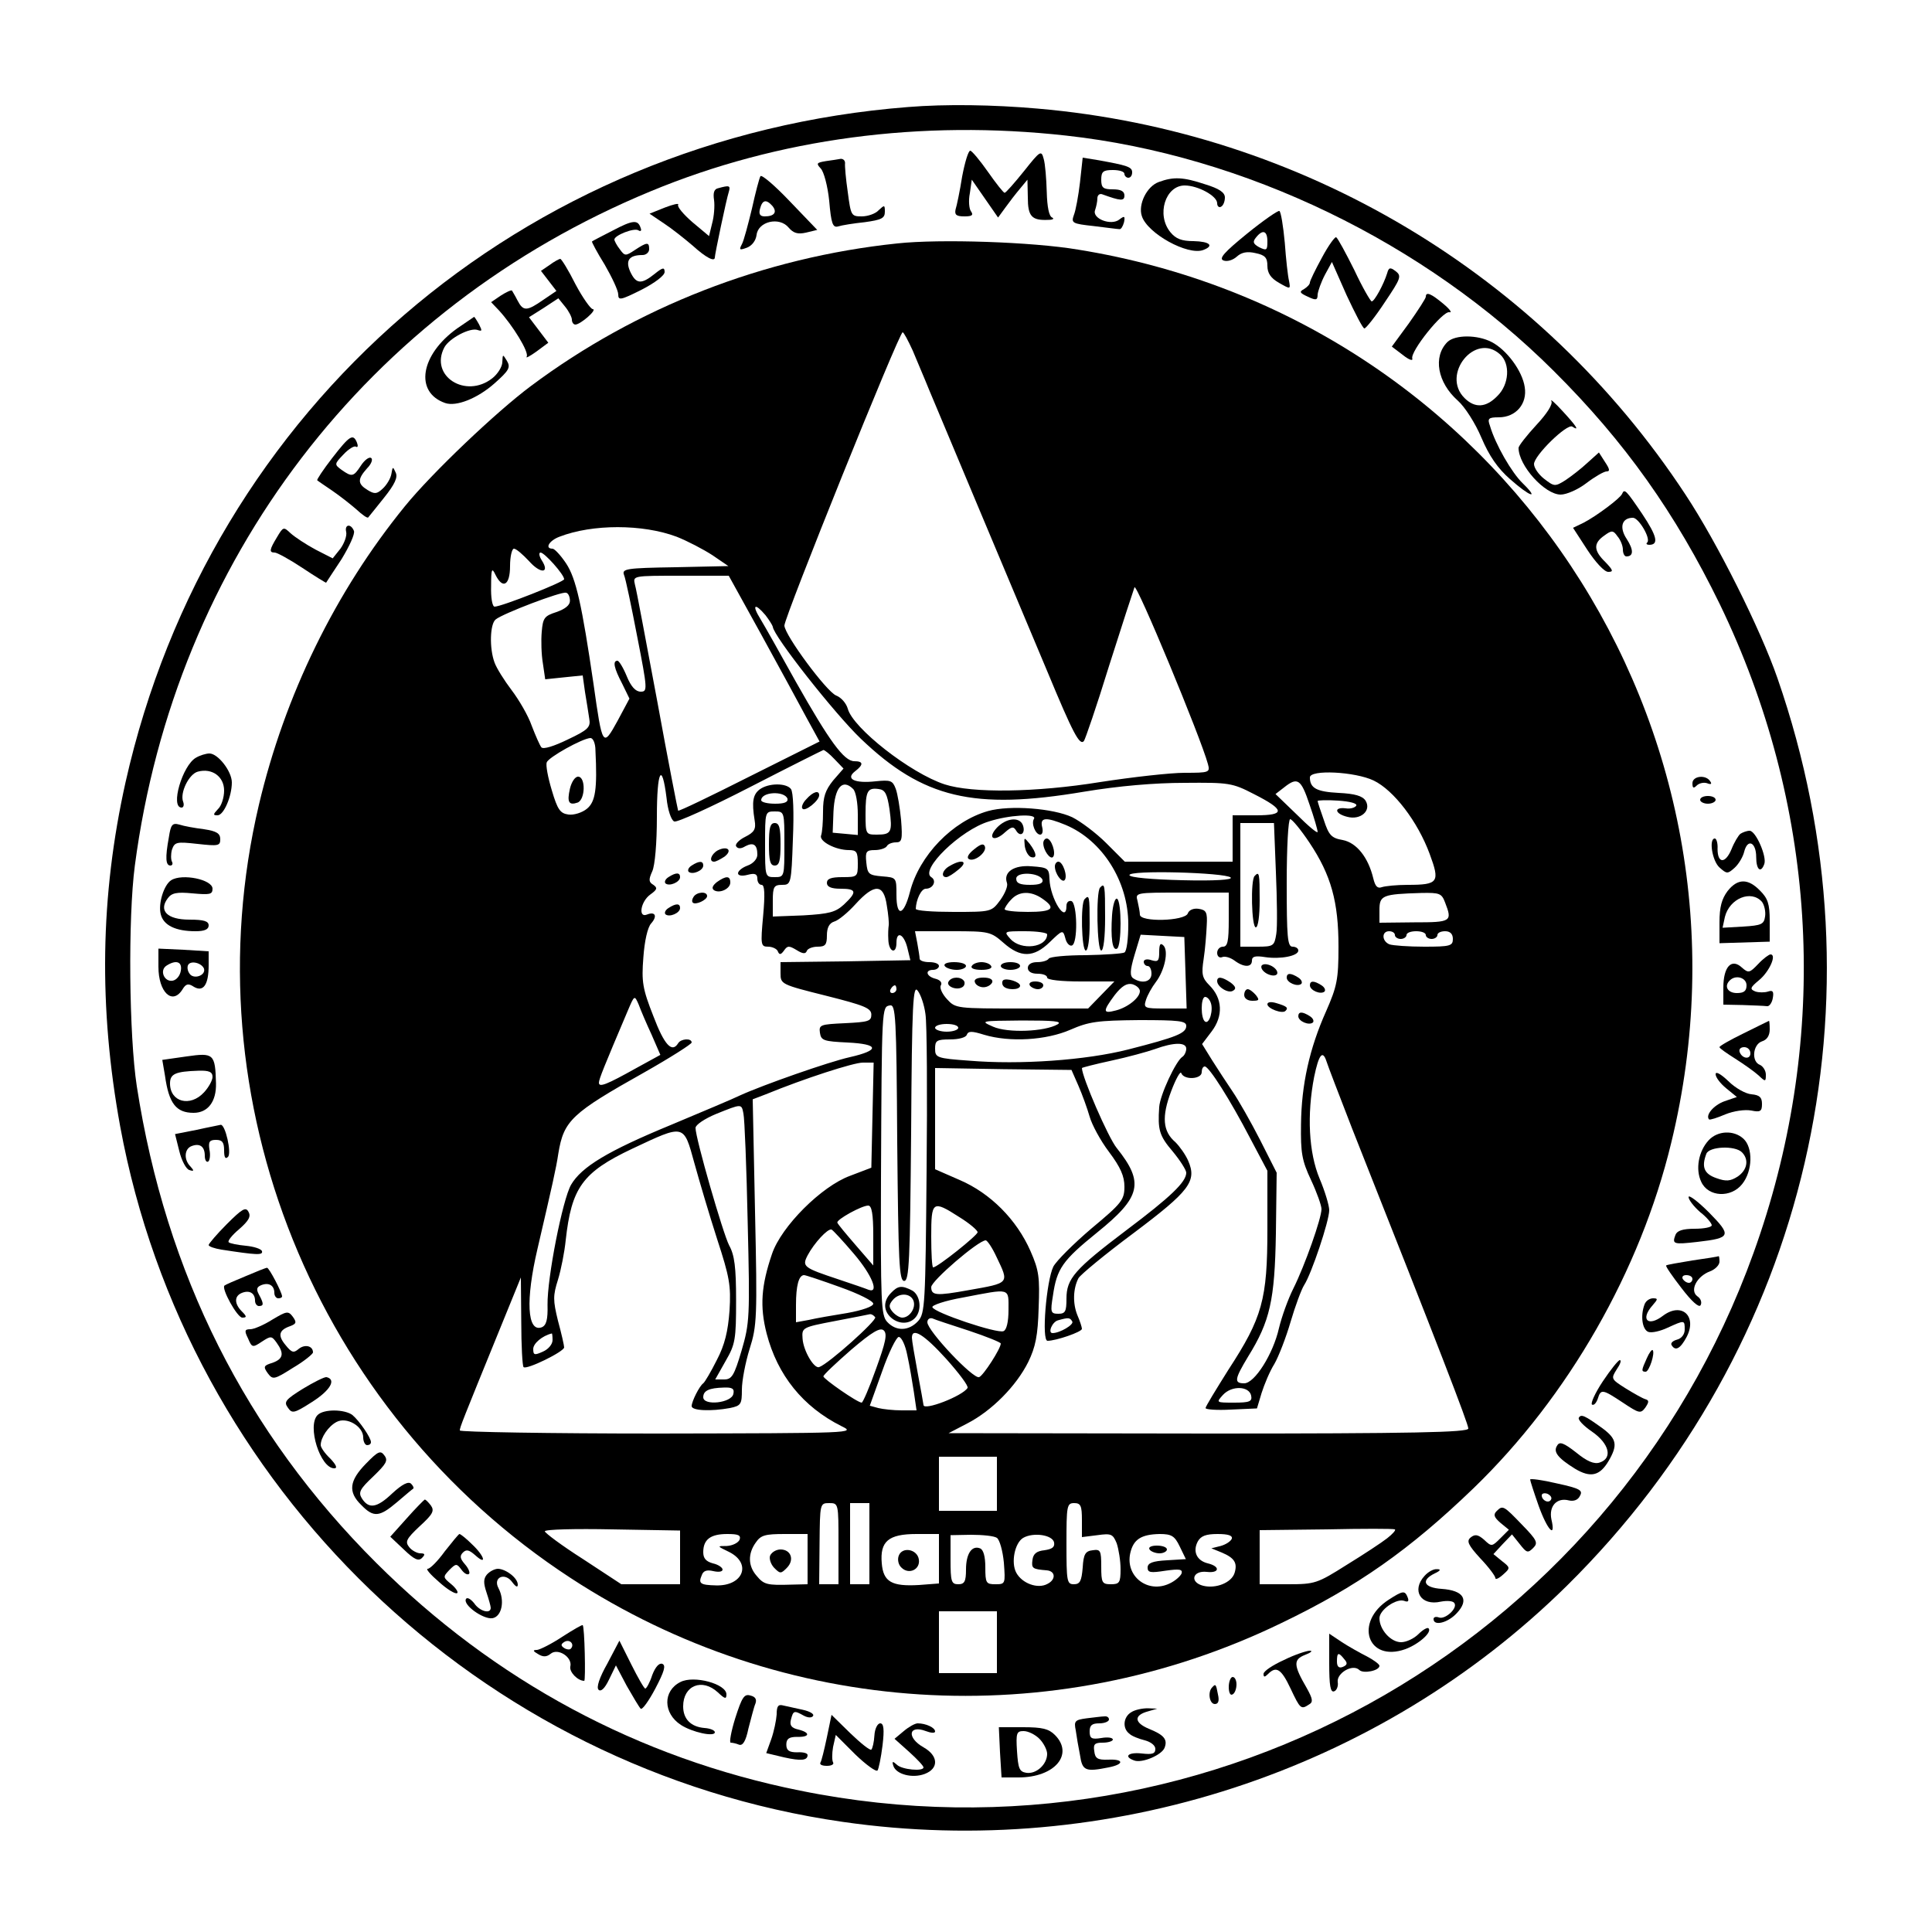 <?xml version="1.0" standalone="no"?>
<!DOCTYPE svg PUBLIC "-//W3C//DTD SVG 20010904//EN"
 "http://www.w3.org/TR/2001/REC-SVG-20010904/DTD/svg10.dtd">
<svg version="1.0" xmlns="http://www.w3.org/2000/svg"
 width="500pt" height="500pt" viewBox="0 0 500 500"
 preserveAspectRatio="xMidYMid meet">
<g transform="translate(0,500) scale(0.1,-0.1)"
fill="#000000" stroke="none">
<path d="M2350 4723 c-997 -78 -1807 -776 -2025 -1747 -66 -295 -70 -584 -14
-891 172 -934 931 -1665 1870 -1800 687 -99 1387 130 1875 612 624 617 833
1516 544 2348 -44 127 -156 351 -238 475 -376 572 -993 940 -1677 999 -114 10
-237 12 -335 4z m410 -74 c461 -51 927 -276 1261 -609 184 -183 315 -368 430
-604 248 -513 285 -1090 104 -1630 -348 -1041 -1412 -1658 -2485 -1440 -418
84 -790 284 -1096 589 -338 337 -545 749 -620 1234 -20 130 -23 435 -5 571
104 790 602 1442 1335 1745 330 137 700 186 1076 144z"/>
<path d="M2490 4543 c-6 -38 -14 -76 -17 -85 -3 -14 2 -18 23 -18 19 0 24 3
17 13 -5 6 -7 28 -3 47 l5 35 34 -49 34 -49 19 26 c10 14 27 36 38 49 l19 23
1 -46 c0 -49 10 -60 53 -58 12 0 16 3 10 6 -8 3 -13 27 -14 66 -1 34 -4 73 -8
86 -6 23 -9 21 -51 -32 -25 -31 -47 -56 -50 -56 -3 0 -22 24 -43 54 -21 30
-42 55 -46 55 -5 0 -14 -30 -21 -67z"/>
<path d="M2137 4583 c-24 -4 -25 -6 -13 -19 8 -8 18 -45 22 -84 5 -58 9 -70
23 -66 9 3 40 8 69 11 43 6 52 10 52 27 0 18 -1 18 -16 4 -8 -9 -28 -16 -44
-16 -27 0 -28 2 -36 63 -5 34 -8 68 -7 75 0 6 -4 11 -11 11 -6 -1 -23 -4 -39
-6z"/>
<path d="M2795 4528 c-4 -34 -11 -73 -16 -85 -7 -20 -4 -22 51 -28 33 -4 63
-8 67 -8 4 -1 9 7 12 18 3 16 1 17 -12 7 -21 -17 -71 2 -63 24 3 9 6 22 6 31
0 8 6 13 13 10 47 -17 57 -18 57 -3 0 11 -9 16 -30 16 -25 0 -30 4 -30 25 0
21 5 25 30 25 17 0 30 -4 30 -10 0 -5 5 -10 10 -10 6 0 10 6 10 14 0 14 -12
18 -91 32 l-37 6 -7 -64z"/>
<path d="M1968 4544 c-3 -5 -13 -43 -22 -84 -10 -41 -21 -83 -26 -92 -8 -15
-6 -16 13 -9 13 5 23 18 25 33 4 35 59 48 83 19 12 -14 23 -18 45 -13 l29 7
-71 74 c-39 41 -73 70 -76 65z m31 -77 c13 -16 5 -27 -20 -27 -12 0 -16 6 -12
20 6 23 16 25 32 7z"/>
<path d="M2999 4529 c-31 -11 -54 -58 -44 -88 14 -45 119 -103 159 -88 29 11
17 22 -25 23 -31 0 -46 6 -60 23 -37 45 -13 121 37 121 34 0 84 -27 84 -46 0
-8 5 -12 10 -9 6 3 10 14 10 24 0 13 -15 23 -51 34 -57 19 -82 20 -120 6z"/>
<path d="M1859 4513 c-11 -2 -14 -12 -11 -31 2 -15 0 -42 -5 -60 l-8 -33 -43
36 c-23 20 -40 40 -37 45 3 5 -13 1 -34 -7 l-40 -16 37 -25 c20 -13 54 -40 75
-58 33 -30 57 -43 57 -30 0 8 30 151 36 169 5 17 2 18 -27 10z"/>
<path d="M3227 4395 c-59 -48 -73 -64 -61 -69 10 -4 25 1 35 10 12 11 27 14
48 9 25 -5 31 -12 31 -33 0 -19 9 -32 30 -44 30 -17 30 -17 26 5 -3 12 -8 57
-11 99 -4 43 -10 80 -14 82 -3 2 -41 -24 -84 -59z m53 -20 c0 -23 -2 -24 -21
-15 -16 9 -18 14 -8 26 17 21 29 17 29 -11z"/>
<path d="M1585 4403 c-27 -14 -51 -26 -53 -28 -1 -1 13 -28 33 -60 19 -33 35
-67 35 -77 0 -16 6 -15 60 12 35 18 60 37 60 46 0 13 -5 12 -26 -5 -35 -28
-48 -26 -63 6 -13 29 -3 43 32 43 9 0 17 7 17 15 0 19 -5 19 -37 -2 -24 -16
-26 -16 -39 2 -8 10 -14 22 -14 25 0 11 51 31 62 24 6 -4 9 -1 6 6 -7 22 -20
21 -73 -7z"/>
<path d="M3421 4333 c-17 -31 -31 -60 -31 -64 0 -5 -7 -12 -15 -17 -13 -7 -12
-10 10 -20 21 -10 25 -9 25 6 1 9 9 32 19 51 l18 33 38 -86 c22 -47 42 -86 46
-86 4 0 28 30 53 68 41 61 44 68 28 80 -14 11 -18 10 -22 -5 -9 -29 -33 -73
-40 -73 -3 0 -24 36 -45 81 -22 44 -43 83 -47 85 -3 2 -20 -21 -37 -53z"/>
<path d="M2322 4370 c-345 -36 -675 -165 -948 -369 -90 -67 -257 -226 -326
-311 -180 -221 -311 -489 -378 -773 -180 -764 145 -1569 807 -2001 551 -360
1245 -404 1838 -117 198 95 333 190 499 350 245 237 431 562 511 893 262 1075
-442 2136 -1535 2312 -118 20 -358 28 -468 16z m40 -277 c11 -27 31 -73 43
-103 13 -30 71 -170 130 -310 59 -140 138 -329 176 -419 66 -159 83 -191 94
-179 3 3 33 90 65 194 33 104 63 196 66 204 5 13 172 -390 190 -457 6 -22 4
-23 -60 -23 -37 0 -135 -11 -219 -24 -167 -27 -331 -29 -402 -6 -89 29 -238
146 -251 196 -4 14 -17 29 -30 34 -25 10 -133 156 -134 181 0 22 297 759 306
759 3 0 14 -21 26 -47z m-611 -482 c28 -11 70 -33 93 -48 l41 -28 -138 -3
c-127 -2 -138 -4 -132 -20 4 -9 19 -81 34 -159 27 -138 27 -143 9 -143 -13 0
-25 13 -36 40 -9 22 -20 40 -24 40 -13 0 -9 -19 12 -59 l19 -39 -31 -58 c-38
-69 -39 -67 -62 96 -30 204 -45 273 -71 312 -14 21 -30 38 -35 38 -21 0 -9 21
18 31 85 33 215 33 303 0z m-382 -63 c30 -34 55 -32 33 2 -7 11 -8 20 -3 20
10 0 61 -57 61 -69 0 -7 -162 -71 -180 -71 -6 0 -10 24 -9 53 0 45 2 49 11 30
19 -39 38 -28 38 22 0 25 5 45 10 45 6 0 23 -15 39 -32z m601 -190 c46 -84 99
-181 117 -215 l34 -62 -182 -91 c-99 -50 -182 -90 -184 -88 -1 2 -26 129 -54
283 -29 154 -54 290 -58 303 -5 22 -5 22 119 22 l124 0 84 -152z m-495 87 c0
-11 -12 -21 -35 -29 -31 -10 -35 -15 -38 -51 -2 -22 -1 -59 3 -82 l6 -41 48 5
49 5 6 -43 c4 -24 9 -55 11 -69 4 -22 -3 -29 -56 -54 -35 -17 -63 -26 -68 -20
-4 5 -15 30 -25 56 -9 26 -33 67 -52 92 -19 25 -39 57 -44 71 -14 37 -12 101
3 112 18 15 170 73 182 69 6 -1 10 -11 10 -21z m506 -37 c10 -13 18 -26 19
-30 1 -23 160 -225 228 -290 161 -154 292 -185 577 -137 90 15 183 23 261 23
114 1 123 0 179 -29 81 -41 82 -55 6 -55 l-61 0 0 -60 0 -60 -140 0 -139 0
-48 48 c-26 26 -66 56 -88 67 -49 23 -161 32 -218 16 -92 -26 -178 -115 -202
-209 -16 -62 -35 -67 -35 -8 0 45 0 45 -37 48 -35 3 -38 6 -41 36 -3 28 0 32
22 32 14 0 28 5 31 10 3 6 14 10 24 10 15 0 17 7 13 58 -3 31 -9 68 -14 81 -8
21 -13 23 -52 19 -54 -6 -79 6 -53 26 22 17 22 26 -2 26 -27 0 -65 53 -151
205 -40 72 -81 145 -92 163 -23 37 -15 43 13 10z m-440 -350 c5 -100 0 -133
-22 -151 -12 -10 -34 -17 -48 -15 -21 3 -28 12 -43 63 -10 33 -16 65 -13 72 4
13 92 62 113 63 7 0 13 -14 13 -32z m619 -23 l23 -24 -27 -31 c-20 -25 -26
-42 -26 -80 0 -27 -2 -54 -5 -62 -6 -15 37 -38 72 -38 20 0 23 -5 23 -35 0
-34 -1 -35 -40 -35 -29 0 -40 -4 -40 -15 0 -10 11 -15 35 -15 42 0 44 -8 9
-41 -22 -20 -38 -24 -105 -28 l-79 -3 0 41 c0 36 3 41 24 41 23 0 24 2 28 118
3 69 1 122 -5 130 -12 16 -58 16 -81 -1 -17 -13 -21 -31 -13 -80 4 -23 -1 -31
-25 -43 -16 -8 -26 -19 -23 -24 4 -7 13 -7 24 0 21 11 31 4 31 -22 0 -11 -11
-23 -25 -28 -14 -5 -25 -14 -25 -20 0 -6 10 -8 25 -4 19 5 25 2 25 -10 0 -9 5
-16 11 -16 8 0 9 -24 4 -80 -7 -76 -6 -80 13 -80 11 0 23 -6 25 -12 4 -10 8
-9 16 2 9 13 13 13 33 1 16 -10 23 -10 26 -2 2 6 15 11 28 11 20 0 24 5 24 29
0 20 6 32 19 36 11 3 36 24 55 45 49 54 73 53 81 -3 4 -23 6 -47 5 -52 -1 -6
-2 -22 -1 -37 1 -32 21 -39 21 -8 0 32 19 23 28 -12 l8 -33 -168 -3 -168 -2 0
-29 c0 -28 2 -29 118 -58 99 -25 117 -32 117 -49 0 -17 -8 -19 -68 -22 -64 -3
-68 -4 -65 -25 3 -20 10 -22 71 -25 83 -4 85 -20 6 -38 -54 -12 -225 -72 -284
-99 -16 -8 -97 -42 -178 -76 -165 -68 -232 -109 -259 -155 -22 -38 -62 -241
-61 -311 1 -38 -3 -53 -15 -58 -38 -14 -42 71 -11 203 39 168 48 207 54 247
14 85 34 104 223 210 67 38 122 73 122 77 0 12 -28 10 -35 -2 -16 -26 -36 -4
-64 70 -28 71 -31 89 -26 152 3 43 11 78 20 88 17 19 11 32 -11 23 -23 -9 -16
34 9 52 18 13 19 17 8 25 -12 7 -13 13 -3 35 7 15 12 73 12 141 0 120 13 145
25 49 3 -31 12 -58 20 -61 7 -3 95 37 196 89 101 52 187 95 190 96 3 0 16 -10
29 -24z m1395 -55 c52 -25 114 -106 145 -190 27 -73 23 -80 -57 -80 -28 0 -58
-3 -67 -6 -11 -4 -17 2 -22 23 -13 54 -43 92 -79 99 -29 5 -36 12 -49 52 -9
25 -16 47 -16 49 0 2 24 3 53 1 30 -2 50 -7 47 -13 -3 -5 -15 -9 -27 -7 -32 4
-29 -14 4 -22 34 -9 63 16 47 42 -8 12 -27 18 -70 20 -56 3 -74 12 -74 40 0
21 117 15 165 -8z m-166 -62 c12 -34 21 -66 21 -71 0 -5 -24 15 -54 45 l-55
53 22 17 c35 28 44 22 66 -44z m-1181 40 c7 -7 12 -36 12 -66 l0 -53 -32 3
-33 3 2 54 c3 63 23 87 51 59z m94 -52 c8 -60 5 -66 -33 -66 -28 0 -29 1 -29
53 0 60 5 69 34 65 17 -2 22 -13 28 -52z m-264 27 c2 -9 -8 -13 -32 -13 -20 0
-36 4 -36 9 0 22 60 25 68 4z m-8 -118 c0 -84 0 -85 -25 -85 -25 0 -25 1 -25
85 0 84 0 85 25 85 25 0 25 -1 25 -85z m646 66 c-8 -12 4 -41 16 -41 6 0 8 9
5 20 -6 25 10 26 61 5 95 -40 162 -146 162 -257 0 -37 -4 -70 -10 -73 -5 -3
-50 -6 -100 -7 -50 0 -93 -4 -96 -9 -3 -5 -16 -9 -30 -9 -15 0 -24 -6 -24 -15
0 -9 9 -15 25 -15 14 0 25 -4 25 -10 0 -6 36 -10 87 -10 l87 0 -34 -35 -34
-35 -171 0 c-169 0 -172 0 -194 24 -13 14 -20 30 -16 36 4 7 -2 14 -14 17 -24
6 -28 23 -6 23 8 0 15 5 15 10 0 6 -11 10 -25 10 -14 0 -25 4 -25 9 0 5 -3 23
-6 40 l-6 31 97 0 c94 0 99 -1 132 -30 44 -39 78 -39 120 2 33 32 34 32 40 10
3 -13 11 -21 17 -19 16 5 14 109 -1 115 -7 2 -13 -3 -13 -12 0 -49 -42 18 -44
69 -1 28 -4 30 -46 33 -46 4 -74 -15 -64 -43 3 -8 -5 -27 -17 -44 -23 -31 -23
-31 -121 -31 -54 0 -98 3 -98 8 1 24 14 52 26 52 19 0 29 21 14 30 -30 19 76
122 149 144 52 17 125 21 117 7z m713 -62 c56 -84 75 -153 75 -269 0 -85 -4
-103 -32 -167 -43 -96 -64 -190 -65 -293 -1 -73 2 -93 26 -144 15 -32 27 -66
27 -75 0 -24 -43 -146 -73 -206 -14 -28 -30 -73 -37 -102 -15 -67 -63 -143
-90 -143 -27 0 -25 11 10 69 57 92 69 146 72 319 l2 157 -43 85 c-24 47 -56
103 -71 125 -15 22 -39 59 -53 81 l-26 42 25 33 c30 40 28 85 -6 119 -19 19
-21 29 -15 68 4 26 7 65 8 87 2 34 -1 40 -21 43 -13 2 -25 -3 -28 -12 -8 -20
-124 -23 -124 -3 0 6 -3 22 -6 35 -6 22 -6 22 115 22 l121 0 0 -70 c0 -56 -3
-70 -15 -70 -8 0 -15 -7 -15 -16 0 -9 6 -14 13 -11 7 3 21 -1 32 -9 24 -18 45
-18 45 0 0 11 9 13 34 9 40 -6 86 3 86 17 0 6 -7 10 -15 10 -13 0 -15 25 -15
165 0 93 4 165 9 165 5 0 28 -28 50 -61z m-87 -76 c3 -71 4 -143 1 -160 -5
-31 -7 -33 -49 -33 l-44 0 0 160 0 160 43 0 44 0 5 -127z m-117 -14 c6 -6 -42
-9 -124 -7 -82 2 -136 7 -138 13 -4 14 248 7 262 -6z m-487 -6 c2 -9 -8 -13
-32 -13 -26 0 -36 4 -36 16 0 19 61 16 68 -3z m0 -49 c36 -25 26 -34 -38 -34
-33 0 -60 3 -60 7 0 3 7 15 17 25 20 22 51 23 81 2z m1042 -10 c19 -49 16 -51
-80 -51 l-90 -1 0 33 c0 38 8 41 108 44 48 1 53 -1 62 -25z m-1030 -82 c0 -34
-67 -43 -95 -12 -18 20 -17 20 38 20 32 0 57 -4 57 -8z m900 -2 c0 -5 7 -10
15 -10 8 0 15 5 15 10 0 6 11 10 25 10 14 0 25 -4 25 -10 0 -5 7 -10 15 -10 8
0 15 5 15 10 0 6 9 10 20 10 13 0 20 -7 20 -20 0 -18 -7 -20 -74 -20 -41 0
-81 3 -90 6 -20 8 -21 34 -1 34 8 0 15 -4 15 -10z m-542 -97 l3 -93 -56 0
c-54 0 -56 1 -49 23 4 12 15 32 25 45 23 30 34 81 20 95 -8 8 -11 3 -11 -17 0
-23 -3 -26 -20 -21 -11 4 -20 2 -20 -4 0 -6 5 -11 10 -11 6 0 10 -9 10 -20 0
-21 -24 -27 -47 -12 -9 6 -9 20 3 60 l16 53 56 -3 57 -3 3 -92z m-118 -48 c0
-17 -31 -42 -62 -50 -34 -9 -35 -3 -3 40 18 23 31 31 45 28 11 -3 20 -11 20
-18z m-630 5 c0 -5 -5 -10 -11 -10 -5 0 -7 5 -4 10 3 6 8 10 11 10 2 0 4 -4 4
-10z m75 -64 c4 -23 5 -207 3 -408 -3 -343 -4 -367 -22 -387 -24 -26 -57 -27
-80 -2 -16 17 -17 51 -16 373 2 446 2 442 23 446 15 3 17 -25 19 -355 3 -310
5 -358 18 -358 13 0 15 51 18 385 2 335 5 383 17 366 8 -10 17 -37 20 -60z
m-709 -53 l23 -53 -62 -34 c-77 -43 -97 -51 -97 -38 0 9 13 41 75 187 17 40
17 40 28 15 5 -14 20 -49 33 -77z m1447 83 c8 -19 -3 -57 -14 -50 -12 7 -12
64 0 64 5 0 11 -6 14 -14z m-396 -57 c-33 -19 -129 -23 -167 -6 -34 15 -33 15
75 16 83 0 105 -2 92 -10z m333 -4 c0 -19 -25 -29 -150 -61 -110 -28 -281 -40
-412 -29 -84 6 -88 8 -88 31 0 21 4 24 39 24 22 0 41 5 43 12 4 10 13 10 45 0
67 -20 161 -14 223 13 48 21 70 24 178 25 103 0 122 -2 122 -15z m-590 -5 c0
-5 -13 -10 -30 -10 -16 0 -30 5 -30 10 0 6 14 10 30 10 17 0 30 -4 30 -10z
m590 -54 c0 -8 -5 -18 -10 -21 -17 -11 -58 -99 -60 -130 -4 -59 0 -74 35 -115
19 -23 35 -48 35 -55 0 -24 -41 -63 -154 -148 -135 -102 -156 -126 -156 -178
0 -33 -3 -39 -21 -39 -20 0 -21 4 -14 47 10 70 25 91 114 163 114 92 123 129
51 219 -22 27 -90 184 -90 207 0 1 34 10 76 19 42 9 93 23 113 30 49 18 81 18
81 1z m363 -33 c3 -10 33 -88 66 -173 225 -568 301 -765 301 -777 0 -10 -141
-13 -672 -13 l-673 1 48 25 c64 33 127 97 158 159 19 39 25 69 27 140 3 79 1
97 -21 147 -36 82 -104 150 -183 184 l-64 28 0 131 0 131 176 -3 177 -2 18
-41 c10 -23 23 -59 29 -80 6 -21 28 -62 50 -91 30 -40 40 -63 40 -90 0 -34 -7
-43 -85 -108 -47 -40 -91 -84 -99 -99 -18 -37 -31 -192 -15 -192 22 0 89 23
89 31 0 4 -5 20 -12 36 -12 30 -11 68 3 95 5 9 69 62 143 117 145 109 164 134
141 187 -7 16 -22 37 -33 48 -33 28 -36 66 -11 132 12 32 24 53 26 47 7 -19
53 -16 53 2 0 8 3 15 8 15 11 0 66 -87 117 -185 l45 -85 0 -151 c0 -182 -13
-229 -101 -364 -32 -51 -59 -95 -59 -99 0 -4 30 -6 66 -4 l67 3 12 40 c7 22
21 56 33 75 11 19 30 68 42 109 12 41 28 84 35 95 19 29 65 166 65 194 0 12
-11 49 -25 82 -28 67 -33 165 -14 263 12 58 22 71 32 40z m-1175 -139 l-3
-136 -55 -21 c-74 -27 -178 -131 -202 -202 -28 -82 -32 -136 -14 -206 28 -108
94 -190 194 -240 37 -18 32 -18 -475 -19 -282 0 -513 4 -513 8 0 8 6 23 103
261 l55 135 1 -114 c0 -62 3 -116 6 -118 7 -8 105 40 105 51 0 5 -7 36 -16 69
-13 53 -13 65 0 106 8 26 17 72 20 102 15 136 43 176 172 237 136 64 133 65
161 -37 13 -47 39 -135 59 -197 32 -98 36 -120 32 -185 -4 -53 -12 -88 -33
-128 -15 -30 -31 -57 -35 -60 -10 -7 -30 -47 -30 -59 0 -12 50 -14 99 -5 29 6
31 10 31 48 0 22 9 70 20 105 19 60 20 82 14 355 l-6 291 34 13 c100 41 227
82 251 82 l28 0 -3 -136z m-334 4 c3 -13 8 -139 11 -281 6 -247 5 -261 -16
-333 -19 -64 -25 -74 -45 -74 l-23 0 27 48 c25 43 27 56 27 157 0 85 -4 117
-18 142 -16 31 -87 277 -87 304 0 8 24 24 53 36 67 27 66 27 71 1z m336 -315
l0 -78 -45 52 c-25 29 -47 55 -48 59 -2 8 63 44 80 44 9 0 13 -22 13 -77z
m223 47 c26 -16 47 -34 47 -39 0 -8 -104 -91 -115 -91 -3 0 -5 36 -5 80 0 92
3 95 73 50z m-273 -95 c47 -55 66 -103 38 -93 -7 3 -42 15 -78 27 -90 30 -95
33 -80 62 17 32 52 70 62 67 4 -2 30 -30 58 -63z m369 -8 c33 -69 35 -67 -73
-86 -83 -15 -96 -14 -96 8 0 16 122 121 141 121 4 0 17 -19 28 -43z m-405 -78
c48 -17 86 -36 86 -43 0 -7 -28 -17 -67 -24 -38 -6 -83 -14 -100 -18 l-33 -6
0 45 c0 49 7 77 21 77 4 0 46 -14 93 -31z m436 -59 c0 -31 -5 -52 -13 -55 -16
-7 -180 48 -184 62 -2 5 33 17 79 25 125 24 118 26 118 -32z m-345 -19 c5 -8
-121 -121 -145 -129 -13 -5 -41 42 -43 74 -2 28 -1 29 83 45 47 9 88 17 92 18
4 0 9 -3 13 -8z m243 -35 c45 -15 82 -30 82 -33 0 -13 -45 -83 -56 -87 -15 -6
-134 120 -134 142 0 8 6 12 13 10 6 -3 49 -17 95 -32z m267 24 c5 -8 -32 -30
-51 -30 -13 0 -1 29 14 33 28 8 31 7 37 -3z m-508 -123 c-17 -48 -34 -87 -37
-87 -11 0 -100 62 -99 68 0 4 33 35 72 69 55 47 75 58 84 50 10 -9 5 -31 -20
-100z m-837 75 c0 -11 -11 -24 -25 -30 -22 -10 -25 -9 -25 7 0 14 23 34 48 40
1 1 2 -7 2 -17z m1019 -49 c33 -37 58 -70 55 -75 -13 -21 -114 -60 -114 -44 0
2 -7 40 -15 83 -8 43 -15 84 -15 91 0 28 32 8 89 -55z m-101 10 c6 -27 13 -69
17 -95 l7 -48 -38 0 c-22 0 -49 3 -61 6 l-22 6 32 89 c17 49 37 89 43 89 7 0
17 -21 22 -47z m-450 -100 c-4 -24 -78 -32 -78 -9 0 17 15 24 53 25 22 1 28
-3 25 -16z m1340 -5 c3 -15 -4 -18 -44 -18 -47 0 -47 0 -29 20 23 25 68 23 73
-2z m-658 -228 l0 -70 -75 0 -75 0 0 70 0 70 75 0 75 0 0 -70z m-410 -155 l0
-105 -25 0 -25 0 1 105 c1 104 1 105 25 105 24 0 24 -1 24 -105z m80 0 l0
-105 -25 0 -25 0 0 105 0 105 25 0 25 0 0 -105z m550 61 l0 -44 40 5 c36 5 40
3 50 -21 5 -15 10 -45 10 -67 0 -35 -3 -39 -25 -39 -23 0 -25 4 -25 46 0 41
-2 45 -22 42 -19 -2 -24 -10 -26 -45 -3 -35 -7 -43 -23 -43 -18 0 -19 8 -19
105 0 98 1 105 20 105 17 0 20 -7 20 -44z m-1040 -96 l0 -70 -76 0 -76 0 -99
65 c-55 35 -99 68 -99 72 0 5 79 7 175 5 l175 -3 0 -69z m1830 49 c-14 -11
-61 -42 -105 -69 -76 -48 -82 -50 -152 -50 l-73 0 0 70 0 70 173 2 c94 2 174
2 177 0 3 -2 -6 -12 -20 -23z m-1676 -4 c-4 -8 -18 -15 -33 -16 -26 0 -26 0 7
-16 58 -30 35 -88 -35 -86 -41 1 -46 5 -37 26 4 12 13 15 30 11 13 -3 24 -2
24 4 0 5 -11 13 -25 16 -18 5 -25 13 -25 29 0 33 19 47 62 47 29 0 36 -3 32
-15z m176 -50 l0 -65 -42 -1 c-63 -2 -71 0 -90 23 -22 25 -23 57 -2 86 13 19
24 22 75 22 l59 0 0 -65z m340 1 l0 -64 -52 -4 c-70 -4 -92 8 -96 56 -5 57 17
76 90 76 l58 0 0 -64z m150 54 c7 -5 15 -33 18 -64 4 -55 4 -56 -22 -56 -24 0
-26 3 -26 44 0 28 -5 46 -14 49 -21 8 -36 -14 -36 -55 0 -31 -4 -38 -20 -38
-18 0 -20 7 -20 64 l0 63 53 1 c30 0 60 -3 67 -8z m148 -12 c2 -12 -5 -17 -25
-20 -20 -2 -29 -9 -31 -25 -3 -22 0 -24 37 -27 23 -2 24 -24 2 -35 -25 -14
-66 1 -81 29 -14 26 -4 77 18 90 26 15 76 8 80 -12z m325 -10 l16 -33 -49 -3
c-37 -2 -50 -7 -50 -19 0 -13 8 -14 46 -8 36 5 45 4 42 -7 -3 -7 -16 -19 -31
-26 -56 -27 -115 18 -102 78 8 36 28 49 76 50 31 0 39 -5 52 -32z m135 20 c-3
-7 -15 -15 -29 -19 l-24 -6 27 -11 c33 -14 41 -27 33 -53 -8 -25 -48 -41 -81
-33 -36 9 -28 40 9 36 33 -4 36 14 3 22 -29 7 -40 31 -26 57 8 14 21 19 51 19
28 0 39 -4 37 -12z m-608 -268 l0 -80 -75 0 -75 0 0 80 0 80 75 0 75 0 0 -80z"/>
<path d="M1475 2959 c-8 -35 -3 -44 20 -36 20 8 21 67 1 67 -8 0 -17 -14 -21
-31z"/>
<path d="M2087 2932 c-10 -10 -14 -22 -10 -25 7 -8 43 21 43 35 0 14 -16 9
-33 -10z"/>
<path d="M1857 2799 c-17 -10 -23 -29 -9 -29 5 0 16 6 27 13 22 17 7 29 -18
16z"/>
<path d="M1790 2760 c-8 -5 -11 -12 -8 -16 10 -9 38 3 38 16 0 12 -10 13 -30
0z"/>
<path d="M1730 2730 c-8 -5 -11 -12 -8 -16 10 -9 38 3 38 16 0 12 -10 13 -30
0z"/>
<path d="M1855 2717 c-11 -9 -14 -16 -7 -21 15 -9 42 4 42 20 0 18 -11 18 -35
1z"/>
<path d="M1795 2679 c-4 -6 -5 -12 -2 -15 7 -7 37 7 37 17 0 13 -27 11 -35 -2z"/>
<path d="M1730 2650 c-8 -5 -11 -12 -8 -16 10 -9 38 3 38 16 0 12 -10 13 -30
0z"/>
<path d="M1990 2815 c0 -42 3 -55 15 -55 12 0 15 13 15 55 0 42 -3 55 -15 55
-12 0 -15 -13 -15 -55z"/>
<path d="M2580 2858 c-26 -28 -7 -38 21 -12 17 15 22 16 29 4 11 -18 25 -6 17
15 -9 22 -43 18 -67 -7z"/>
<path d="M2652 2811 c2 -14 9 -26 16 -29 17 -5 15 10 -3 34 -15 18 -15 18 -13
-5z"/>
<path d="M2700 2818 c0 -19 18 -43 25 -36 9 9 -4 48 -16 48 -5 0 -9 -6 -9 -12z"/>
<path d="M2521 2802 c-14 -11 -20 -21 -14 -25 14 -9 47 17 42 32 -3 9 -11 7
-28 -7z"/>
<path d="M2458 2759 c-19 -10 -24 -29 -9 -29 5 0 19 9 32 20 26 21 9 28 -23 9z"/>
<path d="M2730 2758 c0 -19 18 -43 25 -36 9 9 -4 48 -16 48 -5 0 -9 -6 -9 -12z"/>
<path d="M2847 2703 c-11 -11 -8 -163 3 -163 6 0 10 35 10 85 0 85 -1 91 -13
78z"/>
<path d="M2807 2673 c-11 -10 -8 -133 3 -133 6 0 10 30 10 70 0 70 -1 76 -13
63z"/>
<path d="M2878 2632 c-4 -60 1 -94 13 -87 12 8 12 122 0 129 -5 3 -11 -15 -13
-42z"/>
<path d="M2445 2500 c3 -5 17 -10 31 -10 13 0 24 5 24 10 0 6 -14 10 -31 10
-17 0 -28 -4 -24 -10z"/>
<path d="M2515 2500 c-4 -6 7 -10 25 -10 18 0 29 4 25 10 -3 6 -15 10 -25 10
-10 0 -22 -4 -25 -10z"/>
<path d="M2590 2500 c0 -5 11 -10 25 -10 14 0 25 5 25 10 0 6 -11 10 -25 10
-14 0 -25 -4 -25 -10z"/>
<path d="M2455 2460 c-8 -12 20 -24 35 -15 6 3 8 11 5 16 -8 12 -32 12 -40 -1z"/>
<path d="M2523 2458 c2 -7 12 -13 22 -13 10 0 20 6 23 13 2 7 -6 12 -23 12
-17 0 -25 -5 -22 -12z"/>
<path d="M2596 2463 c-3 -3 -3 -10 0 -14 7 -12 44 -12 44 0 0 10 -36 21 -44
14z"/>
<path d="M2665 2450 c3 -5 13 -10 21 -10 8 0 14 5 14 10 0 6 -9 10 -21 10 -11
0 -17 -4 -14 -10z"/>
<path d="M3265 2501 c-3 -6 3 -15 14 -21 12 -6 22 -6 26 -1 3 6 -3 15 -14 21
-12 6 -22 6 -26 1z"/>
<path d="M3330 2470 c0 -13 28 -25 38 -16 3 4 0 11 -8 16 -20 13 -30 12 -30 0z"/>
<path d="M3150 2461 c0 -15 29 -33 41 -25 9 5 7 11 -6 21 -22 15 -35 17 -35 4z"/>
<path d="M3390 2450 c0 -13 28 -25 38 -16 3 4 0 11 -8 16 -20 13 -30 12 -30 0z"/>
<path d="M3220 2425 c0 -9 9 -15 21 -15 18 0 19 2 9 15 -7 8 -16 15 -21 15 -5
0 -9 -7 -9 -15z"/>
<path d="M3280 2401 c0 -11 39 -26 47 -17 8 8 3 12 -24 20 -13 4 -23 3 -23 -3z"/>
<path d="M3360 2370 c0 -13 28 -25 38 -16 3 4 0 11 -8 16 -20 13 -30 12 -30 0z"/>
<path d="M3247 2733 c-11 -10 -8 -133 3 -133 6 0 10 30 10 70 0 70 -1 76 -13
63z"/>
<path d="M2306 1654 c-22 -22 -20 -50 5 -68 22 -15 48 -11 61 8 14 21 8 55
-11 66 -27 14 -37 13 -55 -6z m58 -20 c7 -19 -10 -44 -29 -44 -7 0 -18 7 -25
15 -10 12 -10 18 0 30 16 20 46 19 54 -1z"/>
<path d="M1993 974 c-3 -8 2 -23 11 -32 15 -15 17 -15 32 0 21 21 11 48 -16
48 -11 0 -23 -7 -27 -16z"/>
<path d="M2326 974 c-4 -10 -1 -24 7 -31 19 -19 49 -5 45 21 -4 27 -43 34 -52
10z"/>
<path d="M2975 990 c3 -5 15 -10 26 -10 10 0 19 5 19 10 0 6 -12 10 -26 10
-14 0 -23 -4 -19 -10z"/>
<path d="M1422 4314 l-22 -15 20 -26 20 -26 -34 -23 c-43 -30 -52 -30 -67 -1
-6 12 -13 23 -14 25 -2 2 -15 -4 -29 -13 l-25 -17 20 -21 c36 -39 79 -109 72
-120 -3 -5 8 1 25 13 l31 23 -25 33 -25 33 38 24 38 25 17 -21 c10 -12 18 -28
18 -34 0 -7 4 -13 9 -13 13 0 58 39 45 40 -5 0 -26 29 -45 65 -18 36 -36 65
-39 65 -3 0 -16 -7 -28 -16z"/>
<path d="M3690 4232 c0 -4 -20 -35 -44 -69 l-44 -60 29 -22 c15 -12 26 -16 24
-9 -6 18 79 124 96 120 8 -2 1 8 -16 22 -31 26 -45 32 -45 18z"/>
<path d="M1183 4150 c-95 -68 -111 -165 -31 -193 29 -10 84 12 128 51 37 33
42 41 32 58 -11 18 -11 18 -12 -3 0 -12 -12 -31 -26 -42 -69 -54 -163 6 -124
80 13 24 67 52 86 45 12 -4 12 -2 4 14 -6 11 -12 20 -13 20 -1 -1 -21 -14 -44
-30z"/>
<path d="M3746 4115 c-38 -38 -26 -105 27 -152 18 -16 45 -58 61 -96 20 -47
42 -79 74 -107 52 -46 77 -54 33 -11 -29 28 -71 101 -85 149 -7 19 -4 22 23
22 44 0 74 35 67 78 -6 42 -47 97 -86 117 -37 19 -94 19 -114 0z m136 -32 c27
-24 24 -78 -7 -108 -29 -30 -58 -32 -85 -5 -61 61 28 171 92 113z"/>
<path d="M4015 3962 c4 -8 -11 -32 -39 -62 -25 -27 -46 -54 -46 -59 0 -46 68
-121 109 -121 15 0 45 13 67 30 21 16 45 30 52 30 9 0 8 6 -4 24 l-16 25 -30
-27 c-16 -15 -42 -35 -57 -45 -27 -17 -29 -16 -55 4 -14 11 -26 28 -26 38 0
22 85 105 99 97 20 -13 11 1 -25 40 -20 22 -33 33 -29 26z"/>
<path d="M860 3815 c-24 -31 -41 -57 -39 -58 2 -2 20 -14 39 -27 19 -13 47
-35 62 -48 15 -14 29 -24 31 -21 2 2 20 25 41 51 28 35 36 53 30 65 -7 16 -8
16 -11 -3 -2 -12 -12 -29 -23 -39 -15 -14 -21 -14 -39 -3 -26 16 -26 28 -1 56
11 11 16 24 10 27 -5 3 -17 -6 -26 -20 -19 -29 -23 -30 -50 -11 -19 14 -19 15
5 40 13 14 28 23 32 20 5 -3 6 2 3 10 -10 25 -19 19 -64 -39z"/>
<path d="M4198 3722 c-4 -11 -67 -58 -100 -75 l-27 -13 37 -57 c21 -32 44 -57
54 -57 14 0 13 4 -7 25 -31 30 -32 49 -3 69 19 14 23 14 34 -2 8 -9 14 -25 14
-34 0 -10 4 -18 9 -18 19 0 19 17 1 45 -20 30 -13 55 16 55 15 0 47 -54 37
-64 -4 -3 -1 -6 5 -6 26 0 20 23 -18 80 -42 62 -46 66 -52 52z"/>
<path d="M717 3610 c-20 -33 -21 -40 -6 -40 6 0 39 -18 72 -40 33 -22 61 -39
61 -38 1 2 19 29 40 61 20 33 35 65 32 73 -8 20 -25 17 -20 -3 2 -10 -5 -29
-15 -43 l-20 -25 -45 23 c-24 13 -53 32 -64 42 -18 17 -19 17 -35 -10z"/>
<path d="M507 3039 c-35 -20 -67 -129 -37 -129 5 0 7 7 4 15 -9 23 15 72 38
78 37 10 68 -13 68 -49 0 -18 -7 -40 -16 -48 -13 -14 -13 -16 -1 -16 16 0 37
49 37 85 0 29 -36 75 -58 75 -9 0 -25 -5 -35 -11z"/>
<path d="M4380 2973 c0 -13 3 -14 11 -6 6 6 18 9 27 6 10 -4 13 -2 8 5 -11 18
-46 14 -46 -5z"/>
<path d="M4400 2930 c0 -5 9 -10 20 -10 11 0 20 5 20 10 0 6 -9 10 -20 10 -11
0 -20 -4 -20 -10z"/>
<path d="M437 2833 c-10 -54 -8 -73 4 -73 5 0 7 5 4 10 -3 6 -3 20 0 31 7 20
12 21 66 15 54 -6 59 -5 59 12 0 15 -9 21 -42 26 -24 3 -52 8 -64 12 -18 5
-22 0 -27 -33z"/>
<path d="M4504 2842 c-5 -4 -16 -22 -23 -40 -16 -38 -36 -37 -36 1 1 15 -3 27
-7 27 -16 0 -7 -58 12 -75 19 -17 21 -17 39 -1 11 10 22 29 25 42 9 35 31 24
31 -14 0 -33 12 -43 21 -18 7 19 -22 86 -38 86 -7 0 -18 -4 -24 -8z"/>
<path d="M443 2722 c-19 -12 -34 -61 -27 -88 7 -29 39 -44 90 -44 24 0 34 5
34 15 0 11 -12 15 -50 15 -57 0 -80 23 -56 55 10 14 23 17 64 13 45 -4 52 -3
52 12 0 24 -79 40 -107 22z"/>
<path d="M4471 2694 c-15 -20 -21 -41 -21 -81 l0 -54 65 2 65 2 0 54 c0 44 -5
58 -25 78 -31 32 -58 32 -84 -1z m89 -28 c6 -8 10 -25 8 -38 -3 -20 -9 -23
-57 -26 l-53 -3 6 28 c12 48 68 71 96 39z"/>
<path d="M410 2498 c0 -66 36 -100 62 -59 9 15 15 17 30 7 24 -14 38 5 38 56
l0 36 -65 4 -65 3 0 -47z m58 -10 c-2 -13 -11 -24 -21 -26 -22 -4 -35 27 -16
39 25 16 41 10 37 -13z m60 5 c5 -18 -28 -29 -38 -12 -5 7 -6 17 -3 22 7 12
35 5 41 -10z"/>
<path d="M4550 2505 c-22 -23 -25 -24 -42 -9 -27 25 -48 2 -48 -52 l0 -44 50
-1 c28 -1 56 -2 63 -3 6 -1 13 9 15 21 3 17 0 21 -12 17 -9 -3 -24 -3 -33 0
-15 6 -14 10 9 29 27 22 47 67 30 67 -4 0 -19 -11 -32 -25z m-30 -55 c0 -15
-7 -20 -25 -20 -24 0 -34 18 -18 33 15 15 43 7 43 -13z"/>
<path d="M4513 2326 c-35 -17 -63 -33 -63 -36 0 -3 19 -16 41 -30 22 -14 49
-33 60 -43 18 -17 19 -17 19 2 0 10 -7 21 -15 25 -23 8 -19 53 5 61 13 4 20
15 20 31 0 13 -1 23 -2 22 -2 -1 -31 -15 -65 -32z m17 -52 c0 -17 -22 -14 -28
4 -2 7 3 12 12 12 9 0 16 -7 16 -16z"/>
<path d="M483 2266 l-63 -9 7 -41 c10 -72 29 -96 74 -96 37 0 59 29 58 76 -2
77 -6 80 -76 70z m67 -53 c0 -9 -10 -27 -22 -40 -36 -39 -88 -25 -88 23 0 25
14 31 73 33 28 1 37 -3 37 -16z"/>
<path d="M4440 2220 c0 -8 12 -24 28 -37 l27 -22 -32 -11 c-28 -10 -50 -36
-40 -47 2 -2 21 4 42 13 22 9 51 13 67 10 24 -5 28 -2 28 17 0 17 -6 23 -27
25 -15 1 -42 16 -60 34 -20 19 -33 26 -33 18z"/>
<path d="M509 2076 l-56 -11 11 -44 c6 -25 18 -47 26 -49 12 -4 13 -2 3 9 -18
18 -16 46 3 53 21 8 34 -1 34 -25 0 -11 4 -18 9 -15 4 3 6 17 3 31 -3 20 0 25
17 25 16 0 21 -6 21 -27 0 -18 3 -24 10 -17 10 10 -7 85 -19 83 -3 -1 -31 -6
-62 -13z"/>
<path d="M4422 2049 c-26 -28 -35 -75 -19 -108 18 -39 77 -42 106 -5 27 34 28
94 3 117 -25 23 -67 21 -90 -4z m86 -31 c19 -19 14 -46 -11 -63 -19 -12 -30
-13 -55 -4 -32 11 -39 29 -26 63 7 19 74 22 92 4z"/>
<path d="M4370 1902 c0 -7 14 -25 30 -39 17 -13 30 -29 30 -34 0 -5 -20 -9
-44 -9 -31 0 -46 -5 -50 -16 -9 -24 -5 -25 57 -18 87 10 89 16 30 76 -29 29
-53 47 -53 40z"/>
<path d="M587 1832 c-26 -26 -47 -51 -47 -54 0 -4 15 -9 33 -12 91 -14 108
-15 105 -4 -2 6 -21 12 -42 14 -21 2 -41 6 -44 9 -4 3 9 19 27 34 25 22 31 33
24 45 -7 13 -16 8 -56 -32z"/>
<path d="M4380 1738 c-36 -6 -66 -11 -68 -13 -2 -2 16 -28 40 -59 26 -34 45
-51 49 -44 4 7 1 17 -8 23 -21 15 -2 52 33 65 13 5 24 16 24 25 0 8 -1 14 -2
14 -2 -1 -32 -6 -68 -11z m0 -48 c0 -5 -4 -10 -9 -10 -6 0 -13 5 -16 10 -3 6
1 10 9 10 9 0 16 -4 16 -10z"/>
<path d="M635 1697 c-27 -11 -52 -22 -54 -24 -9 -7 33 -83 46 -83 12 0 12 3
-1 16 -20 20 -20 40 0 48 20 8 34 -1 34 -20 0 -8 5 -14 10 -14 13 0 13 6 0 30
-7 13 -6 19 6 24 20 8 34 -1 34 -20 0 -8 5 -14 10 -14 6 0 10 2 10 5 0 10 -34
75 -39 74 -3 0 -28 -10 -56 -22z"/>
<path d="M4256 1624 c-11 -29 -6 -65 10 -71 9 -3 31 2 50 11 44 20 44 20 44
-5 0 -12 -8 -23 -20 -26 -11 -3 -17 -9 -14 -14 10 -17 23 -9 39 21 28 54 -13
91 -61 55 -39 -30 -60 -10 -27 27 14 16 14 18 1 18 -9 0 -19 -7 -22 -16z"/>
<path d="M705 1585 c-22 -14 -48 -25 -57 -25 -15 0 -16 -4 -6 -24 10 -24 12
-24 36 -8 23 15 25 15 38 -3 20 -28 17 -42 -11 -52 -23 -7 -24 -10 -12 -27 13
-17 16 -17 65 14 29 17 52 36 52 40 0 17 -21 22 -37 9 -13 -11 -18 -10 -34 10
-21 25 -17 39 12 49 16 6 17 10 7 24 -12 16 -16 15 -53 -7z"/>
<path d="M4262 1485 c-14 -31 -15 -35 -3 -35 9 0 25 49 18 56 -2 2 -9 -7 -15
-21z"/>
<path d="M4148 1425 c-20 -30 -32 -57 -28 -60 5 -3 11 4 15 15 8 26 12 25 65
-10 42 -28 46 -29 58 -13 10 15 10 19 0 22 -7 2 -30 15 -51 28 -38 24 -38 25
-23 49 9 13 13 24 8 24 -4 0 -24 -25 -44 -55z"/>
<path d="M784 1406 c-45 -28 -50 -34 -39 -49 11 -16 16 -15 63 15 47 30 63 58
37 64 -5 1 -33 -13 -61 -30z"/>
<path d="M822 1338 c-28 -28 7 -138 43 -138 9 0 5 9 -10 25 -14 13 -25 29 -25
35 0 20 20 49 41 60 26 14 69 -11 69 -40 0 -11 5 -20 10 -20 6 0 10 3 10 8 0
11 -30 55 -48 70 -20 15 -74 16 -90 0z"/>
<path d="M4086 1331 c-3 -5 12 -21 34 -36 45 -31 54 -69 20 -80 -14 -5 -33 3
-61 26 -32 25 -43 29 -49 18 -11 -16 1 -32 46 -60 40 -24 64 -19 87 20 24 41
21 57 -15 84 -47 34 -56 38 -62 28z"/>
<path d="M947 1212 c-43 -44 -47 -73 -12 -107 32 -33 47 -31 92 7 21 18 40 34
42 35 3 2 0 8 -5 13 -7 7 -23 -1 -49 -25 -40 -38 -61 -41 -79 -12 -9 15 -4 24
30 56 33 32 39 41 29 54 -10 14 -16 12 -48 -21z"/>
<path d="M3960 1171 c0 -3 10 -34 22 -68 23 -64 45 -86 33 -35 -7 34 14 57 45
49 13 -3 24 1 29 12 8 14 0 19 -60 32 -38 9 -69 13 -69 10z m54 -52 c-6 -11
-24 -2 -24 11 0 5 7 7 15 4 8 -4 12 -10 9 -15z"/>
<path d="M1053 1071 l-43 -48 35 -33 c27 -26 38 -31 47 -22 9 9 8 12 -4 12 -8
0 -22 7 -29 16 -11 14 -8 21 27 54 34 31 39 40 29 54 -7 9 -14 16 -16 15 -2
-1 -23 -22 -46 -48z"/>
<path d="M3873 1089 c-9 -9 -6 -16 10 -30 l22 -18 -22 -22 c-22 -22 -23 -22
-42 -4 -16 14 -24 15 -35 6 -11 -9 -7 -19 25 -54 22 -23 39 -46 39 -51 0 -5 9
-1 20 9 19 17 19 18 -3 35 l-22 18 24 26 24 25 20 -25 c18 -23 21 -24 35 -10
13 13 10 20 -29 60 -48 50 -50 51 -66 35z"/>
<path d="M1151 985 c-18 -25 -38 -45 -44 -45 -6 0 7 -15 29 -34 21 -19 42 -32
47 -29 4 2 -3 13 -15 23 -22 18 -22 19 -5 37 17 17 19 17 31 1 7 -10 16 -15
20 -11 3 3 -2 15 -11 25 -12 14 -14 21 -5 30 9 9 16 7 32 -7 31 -28 24 -2 -8
28 -15 15 -30 27 -33 27 -2 0 -19 -21 -38 -45z"/>
<path d="M1260 925 c-9 -11 -9 -22 -1 -46 6 -18 11 -36 11 -40 0 -17 -29 -9
-43 12 -9 11 -18 16 -21 11 -9 -15 44 -53 68 -50 25 4 33 46 16 78 -15 28 17
42 36 15 9 -12 14 -14 14 -6 0 17 -30 40 -51 41 -9 0 -22 -7 -29 -15z"/>
<path d="M3687 922 c-35 -38 -10 -79 42 -67 16 3 32 2 35 -4 9 -13 -24 -43
-40 -37 -8 3 -14 1 -14 -4 0 -19 37 -10 60 15 33 35 18 59 -39 63 -46 3 -55
22 -18 40 15 7 17 11 6 11 -9 1 -23 -7 -32 -17z"/>
<path d="M3594 860 c-90 -58 -55 -163 43 -128 35 13 70 44 60 54 -3 3 -15 -4
-26 -15 -12 -12 -32 -21 -45 -21 -27 0 -56 33 -56 62 0 22 44 52 64 45 10 -4
13 -1 9 9 -7 18 -12 18 -49 -6z"/>
<path d="M1455 764 c-27 -18 -57 -33 -65 -34 -12 0 -11 -3 3 -11 13 -8 22 -7
32 1 19 16 57 -9 51 -33 -3 -14 19 -37 36 -37 4 0 1 141 -4 144 -1 2 -25 -12
-53 -30z m22 -31 c-3 -3 -11 -2 -17 2 -9 6 -9 10 1 16 14 8 27 -7 16 -18z"/>
<path d="M3440 695 c0 -57 3 -76 13 -72 6 2 11 13 9 24 -3 23 39 48 56 31 10
-10 52 -2 52 11 0 4 -15 15 -32 24 -18 9 -48 26 -65 37 l-33 22 0 -77z m39 11
c9 -10 8 -15 -4 -20 -10 -4 -15 1 -15 14 0 24 4 25 19 6z"/>
<path d="M1572 695 c-21 -37 -29 -62 -23 -68 6 -6 16 3 27 26 l18 37 28 -53
c16 -28 32 -55 36 -59 4 -4 21 20 38 52 23 44 28 60 18 64 -8 3 -18 -8 -26
-29 -6 -19 -15 -35 -18 -35 -3 0 -19 28 -36 62 l-31 62 -31 -59z"/>
<path d="M3323 704 c-29 -13 -53 -29 -53 -36 0 -9 3 -9 12 0 21 21 34 13 58
-38 25 -53 27 -55 48 -41 11 6 9 15 -6 42 -35 60 -35 74 -5 86 16 6 21 11 13
11 -8 0 -39 -10 -67 -24z"/>
<path d="M1761 647 c-46 -23 -45 -81 1 -111 29 -19 88 -32 88 -19 0 5 -12 10
-27 11 -35 3 -55 23 -55 56 0 54 49 74 90 36 18 -17 22 -18 22 -5 0 27 -84 50
-119 32z"/>
<path d="M3180 634 c0 -14 4 -23 10 -19 6 3 10 15 10 26 0 10 -4 19 -10 19 -5
0 -10 -12 -10 -26z"/>
<path d="M3137 633 c-12 -12 -7 -43 7 -43 9 0 12 8 8 25 -5 27 -6 28 -15 18z"/>
<path d="M1903 554 c-11 -35 -16 -64 -12 -64 4 0 14 -2 21 -5 10 -4 18 8 25
42 7 26 14 55 18 64 4 11 0 18 -13 21 -16 5 -22 -5 -39 -58z"/>
<path d="M2010 563 c-1 -15 -7 -44 -14 -64 l-13 -36 46 -11 c45 -10 61 -8 61
6 0 5 -12 8 -27 7 -21 0 -28 5 -28 20 0 15 7 20 28 20 33 -1 35 11 3 19 -18 4
-23 11 -19 26 6 23 8 24 33 10 11 -6 21 -6 24 -1 4 5 -8 12 -26 16 -18 4 -41
9 -50 11 -14 4 -18 -1 -18 -23z"/>
<path d="M2928 569 c-21 -12 -24 -42 -5 -56 6 -6 24 -13 40 -17 15 -4 27 -13
27 -22 0 -13 -8 -15 -35 -12 -35 4 -48 -8 -20 -18 20 -8 72 14 79 33 8 21 -1
33 -41 49 -38 16 -39 35 -2 45 l24 7 -25 1 c-14 0 -33 -4 -42 -10z"/>
<path d="M2140 504 c-7 -33 -14 -62 -17 -66 -2 -5 5 -8 17 -8 12 0 19 4 16 9
-3 5 -3 23 0 40 l7 31 50 -50 c28 -27 54 -46 58 -42 3 4 9 33 13 65 5 42 3 57
-6 57 -7 0 -14 -14 -15 -31 -1 -18 -5 -34 -8 -37 -3 -3 -27 16 -54 42 l-49 48
-12 -58z"/>
<path d="M2812 553 c-30 -4 -33 -7 -28 -31 2 -15 7 -44 11 -64 6 -41 14 -44
74 -32 41 8 40 22 -1 20 -27 -1 -34 3 -36 22 -3 18 1 22 22 22 14 0 26 4 26 8
0 5 -13 7 -30 4 -25 -4 -30 -1 -30 17 0 16 6 21 25 21 14 0 25 5 25 10 0 6 -6
9 -12 8 -7 0 -28 -3 -46 -5z"/>
<path d="M2339 520 l-24 -20 38 -34 c20 -18 37 -36 37 -40 0 -11 -56 -6 -69 7
-11 10 -13 9 -9 -3 7 -22 49 -33 81 -21 37 14 36 47 -3 69 -44 25 -39 59 6 42
13 -5 24 -6 24 -1 0 10 -24 21 -45 21 -7 0 -23 -9 -36 -20z"/>
<path d="M2588 465 l4 -65 44 0 c94 0 144 60 94 110 -16 16 -33 20 -82 20
l-63 0 3 -65z m102 35 c11 -11 20 -29 20 -39 0 -27 -28 -53 -54 -49 -18 3 -21
11 -24 56 -3 47 -1 52 17 52 12 0 30 -9 41 -20z"/>
</g>
</svg>
